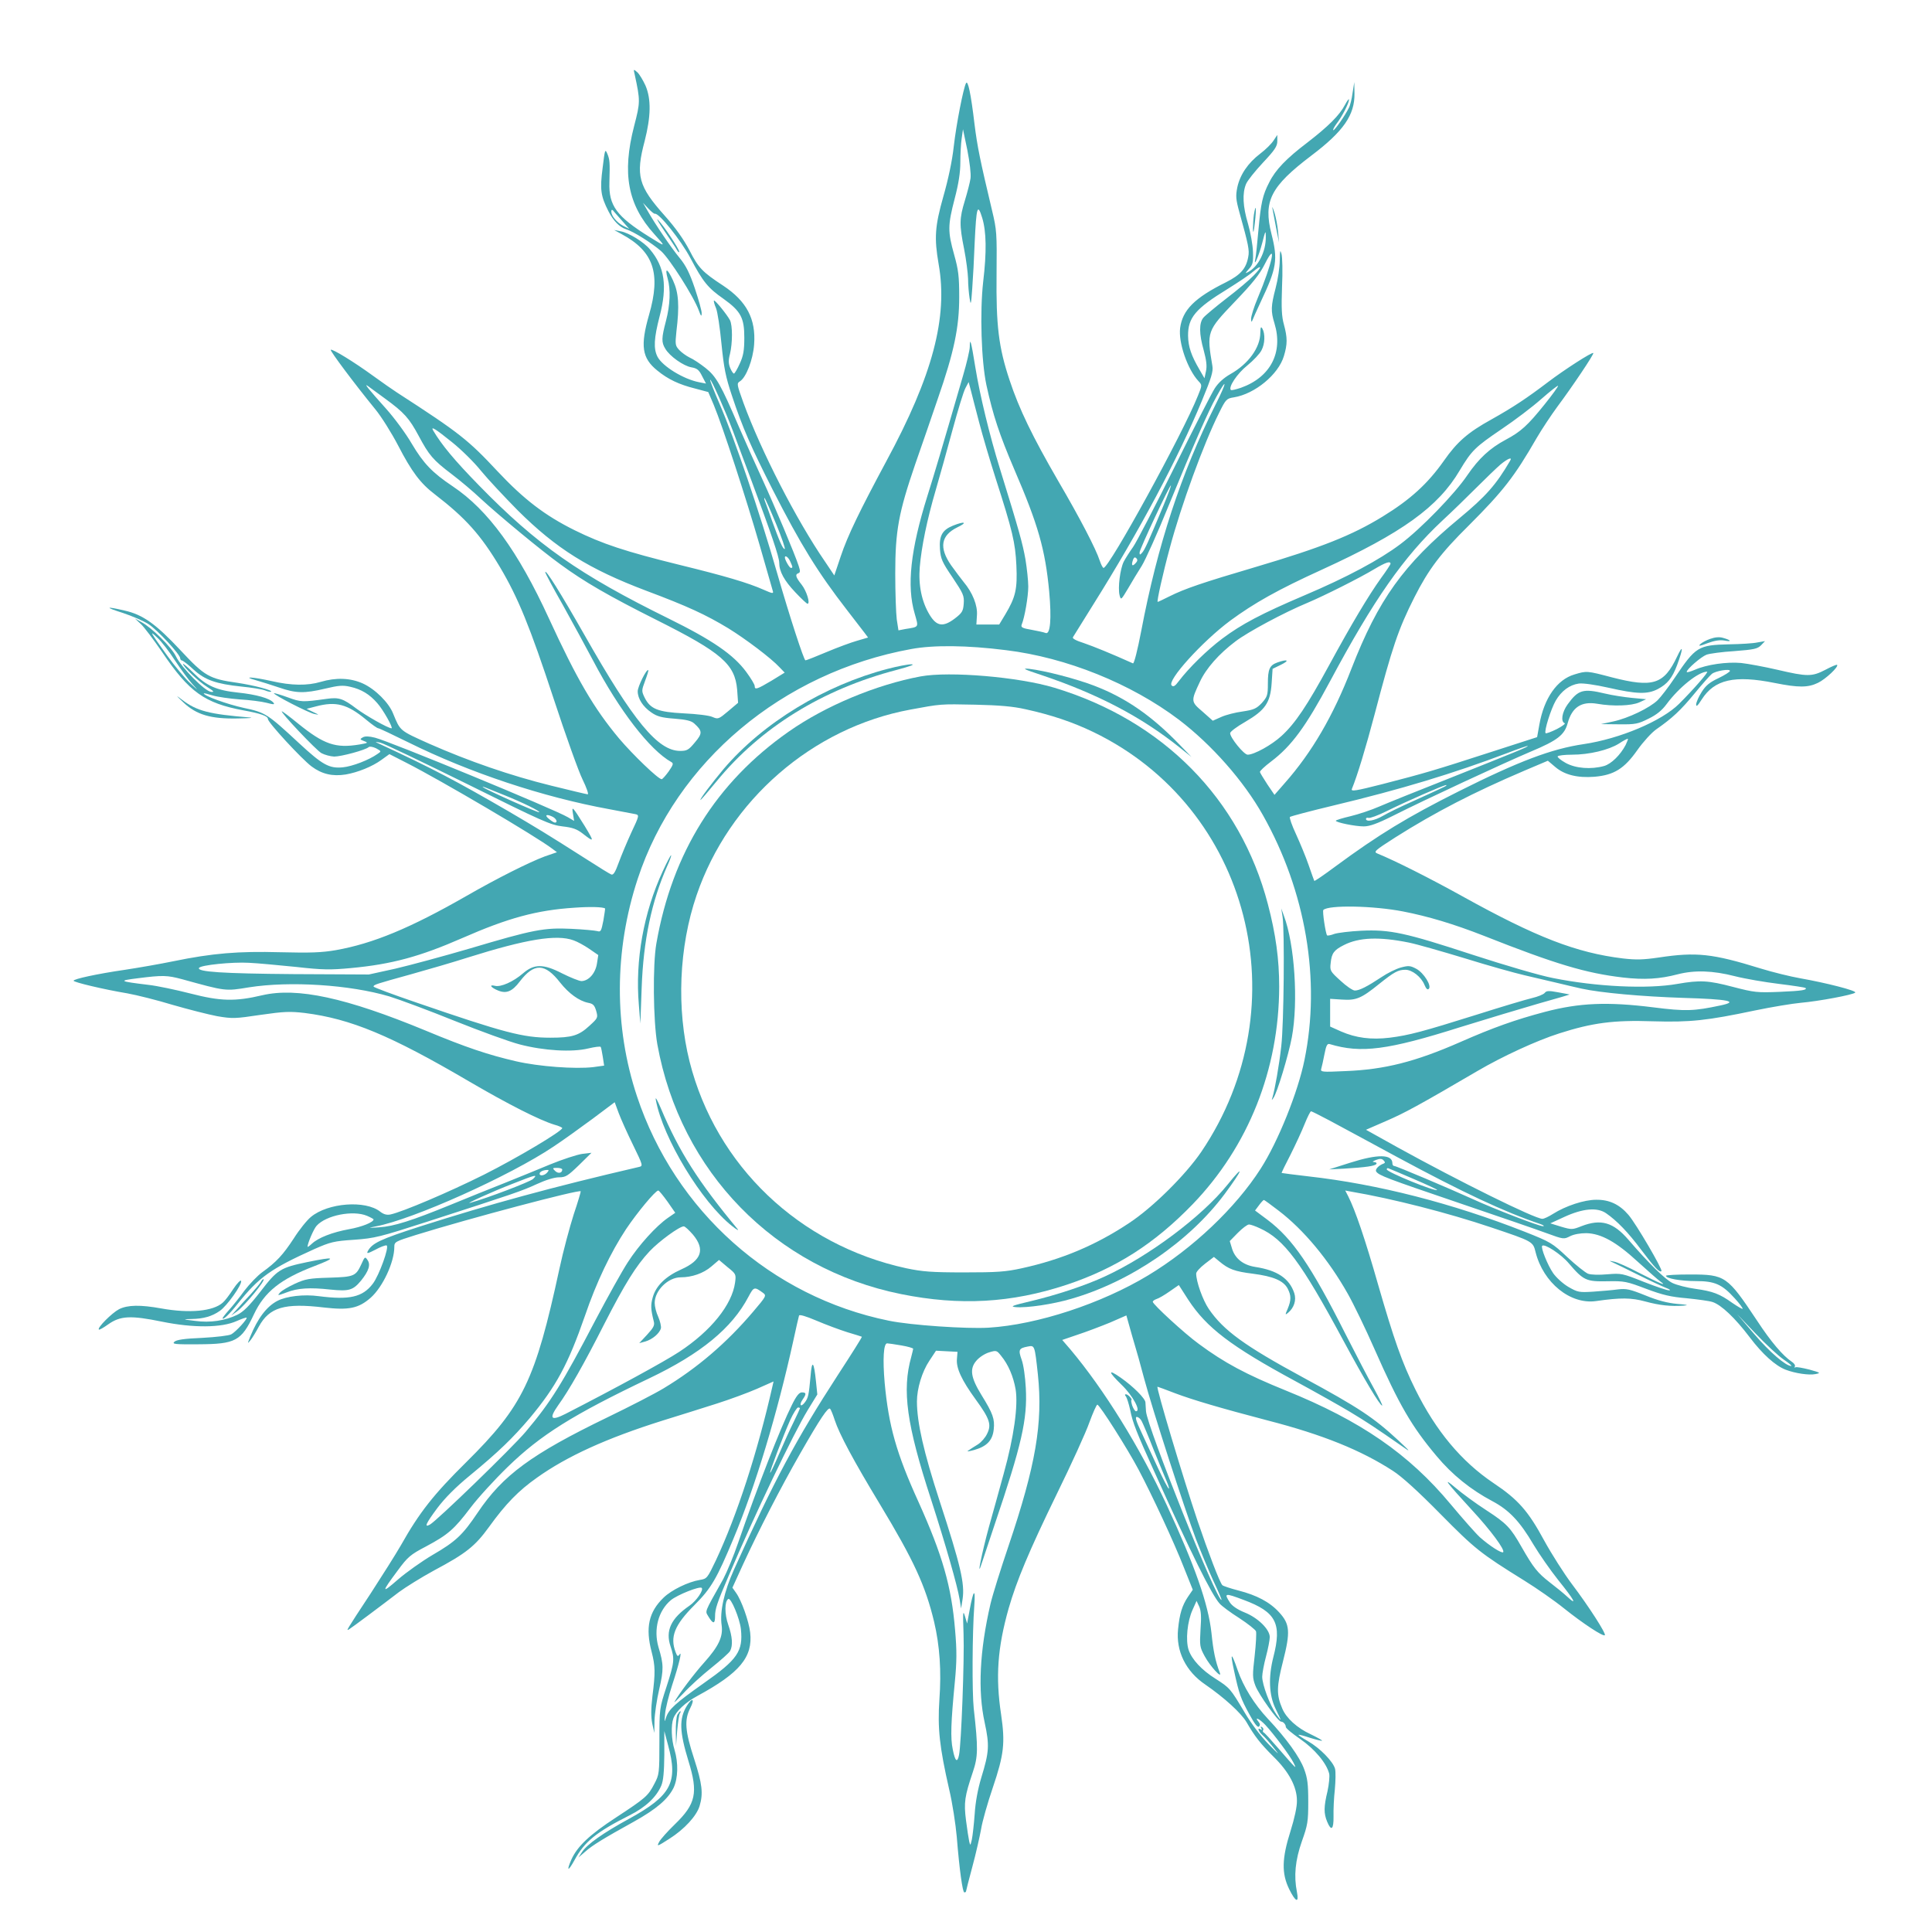 <?xml version="1.0" encoding="UTF-8"?> <svg xmlns="http://www.w3.org/2000/svg" width="329" height="329" viewBox="0 0 329 329" fill="none"><path d="M108.082 12.691C109.046 17.157 109.046 17.382 107.985 21.462C105.897 29.559 106.893 34.86 111.423 39.872C113.447 42.121 113.447 42.121 110.556 40.322C104.997 36.852 103.648 35.02 103.776 31.069C103.873 27.599 103.841 27.213 103.423 26.185C103.037 25.285 103.005 25.446 102.62 28.595C102.138 32.29 102.298 33.382 103.616 35.984C104.451 37.623 105.511 38.683 106.604 39.037C107.825 39.39 111.038 41.414 112.58 42.764C114.025 44.049 118.138 50.507 119.005 52.884C119.359 53.848 119.487 53.977 119.487 53.366C119.52 52.981 118.973 51.053 118.331 49.125C117.431 46.458 116.789 45.205 115.728 43.92C114.315 42.217 111.552 38.169 110.234 35.824L109.495 34.539L110.395 35.502C110.877 36.017 111.391 36.434 111.519 36.402C112.194 36.209 115.953 40.9 117.592 43.984C119.712 48.001 120.548 49.029 123.214 50.892C126.17 53.013 126.749 54.137 126.749 57.511C126.749 59.663 126.588 60.595 125.977 61.912C125.56 62.844 125.11 63.615 124.981 63.615C124.853 63.615 124.564 63.198 124.339 62.651C124.05 61.912 124.018 61.366 124.307 60.274C124.757 58.41 124.757 55.422 124.307 54.523C123.793 53.559 121.736 51.021 121.576 51.181C121.512 51.246 121.64 51.824 121.929 52.467C122.186 53.077 122.604 55.84 122.861 58.571C123.279 62.716 123.568 64.161 124.628 67.342C126.459 72.868 127.905 76.145 131.568 83.374C136.355 92.756 139.247 97.447 144.227 103.873C145.576 105.608 146.925 107.375 147.247 107.792L147.825 108.564L145.962 109.11C144.934 109.399 142.588 110.266 140.757 111.038C138.925 111.809 137.319 112.451 137.158 112.451C136.901 112.451 134.459 104.965 132.371 97.704C129.351 87.198 125.078 74.635 122.54 68.788C121.576 66.571 120.869 64.74 120.933 64.675C121.094 64.483 123.536 70.009 124.821 73.415C125.463 75.182 126.877 78.941 127.937 81.768C131.311 90.796 132.692 94.844 132.692 95.808C132.692 97.319 133.528 98.861 135.455 100.885C136.451 101.945 137.383 102.813 137.512 102.813C138.026 102.813 137.351 100.628 136.516 99.567C135.488 98.282 135.359 97.8 135.97 97.608C136.291 97.479 136.291 97.222 136.002 96.355C135.359 94.363 131.857 86.041 129.833 81.64C128.741 79.294 126.973 75.31 125.881 72.804C122.732 65.447 121.961 64.097 120.13 62.651C119.23 61.944 118.042 61.141 117.431 60.884C116.853 60.595 116.05 60.017 115.664 59.599C114.989 58.86 114.957 58.667 115.182 56.483C115.728 52.017 115.568 49.832 114.604 47.744C113.64 45.655 113.158 45.495 113.704 47.454C114.218 49.286 114.122 51.92 113.415 54.619C112.644 57.543 112.612 58.282 113.287 59.374C114.025 60.659 116.403 62.33 117.752 62.555C118.684 62.716 119.038 62.973 119.552 64.033L120.226 65.318L119.07 65.093C116.403 64.579 112.837 62.394 111.969 60.756C111.262 59.374 111.359 57.607 112.323 53.88C113.672 48.74 113.19 45.43 110.684 42.474C109.624 41.189 107.086 39.647 105.704 39.39L104.58 39.165L105.865 39.872C111.295 42.796 112.58 46.523 110.523 53.623C109.013 58.892 109.303 60.981 111.937 63.101C113.736 64.579 115.632 65.479 118.331 66.153L120.612 66.764L121.544 68.949C123.054 72.579 127.038 84.788 129.319 92.692C130.475 96.74 131.504 100.339 131.6 100.628C131.761 101.11 131.568 101.11 130.058 100.435C127.391 99.246 123.471 98.09 115.728 96.194C106.475 93.913 102.588 92.628 97.832 90.282C92.788 87.776 89.222 85.045 84.756 80.29C79.712 74.892 78.266 73.736 67.631 66.86C66.924 66.41 65.093 65.125 63.583 64.033C60.274 61.623 56.547 59.342 56.322 59.567C56.161 59.728 60.338 65.318 63.904 69.688C64.965 70.973 66.7 73.768 67.792 75.856C70.105 80.322 71.583 82.314 74.089 84.21C79.294 88.226 81.865 91.085 85.142 96.579C88.226 101.784 90.218 106.636 94.298 119.038C96.323 125.206 98.539 131.407 99.214 132.757C99.889 134.138 100.274 135.263 100.082 135.263C99.921 135.263 97.094 134.588 93.849 133.785C86.941 132.082 79.873 129.64 73.093 126.652C68.017 124.371 68.177 124.5 66.957 121.544C66.218 119.648 63.904 117.367 61.816 116.403C59.696 115.439 57.222 115.343 54.619 116.114C52.338 116.789 49.607 116.756 46.266 115.985C43.117 115.279 41.061 115.15 43.535 115.825C44.434 116.082 46.201 116.628 47.519 117.078C50.41 118.074 51.792 118.106 55.358 117.271C57.639 116.724 58.378 116.66 59.631 116.949C61.527 117.367 62.941 118.234 64.226 119.712C65.222 120.805 67.021 124.018 66.668 124.018C66.089 124.018 62.298 121.865 60.659 120.644C58.41 118.941 57.703 118.716 55.647 119.005C51.471 119.584 51.278 119.584 48.997 118.748C47.776 118.299 46.715 118.009 46.651 118.042C46.458 118.267 52.531 121.383 53.495 121.576C54.426 121.769 54.426 121.769 53.334 121.254L52.209 120.708L53.816 120.291C57.222 119.391 59.149 119.905 62.33 122.54C63.294 123.343 64.226 124.018 64.418 124.018C64.579 124.018 66.892 125.11 69.559 126.427C80.001 131.6 92.499 135.745 103.776 137.801C105.8 138.186 107.792 138.572 108.178 138.636C108.885 138.797 108.885 138.861 107.503 141.785C106.764 143.391 105.8 145.705 105.351 146.925C104.772 148.532 104.451 149.046 104.098 148.917C103.841 148.821 102.009 147.697 100.017 146.411C92.917 141.881 91.343 140.95 86.587 138.154C77.559 132.917 73.639 130.861 64.579 126.652C63.776 126.299 63.808 126.299 64.74 126.459C65.286 126.556 71.969 129.769 79.648 133.56C92.338 139.857 93.784 140.5 95.776 140.725C97.479 140.917 98.218 141.174 99.182 141.913C101.238 143.52 101.238 143.423 99.567 140.66C97.479 137.319 97.319 137.126 97.576 138.604L97.768 139.793L96.676 139.15C94.331 137.769 66.346 126.234 63.872 125.624C62.844 125.367 62.202 125.335 61.784 125.56C61.238 125.881 61.27 125.913 62.009 126.202C62.748 126.492 62.684 126.524 61.206 126.781C57.157 127.455 55.165 126.781 50.764 123.214C49.35 122.058 48.097 121.126 48.001 121.126C47.583 121.126 53.848 127.777 54.748 128.259C55.294 128.548 56.258 128.805 56.9 128.837C58.121 128.837 62.266 127.712 62.78 127.23C62.941 127.07 63.487 127.166 64.033 127.423C64.965 127.937 64.965 127.937 64.29 128.387C62.844 129.415 60.017 130.508 58.378 130.668C56.065 130.893 54.908 130.251 50.924 126.556C45.527 121.544 45.173 121.319 41.511 120.548C38.715 119.937 34.699 118.491 34.699 118.074C34.699 118.009 35.374 118.17 36.209 118.427C37.077 118.684 39.133 118.973 40.804 119.102C42.474 119.198 44.531 119.455 45.398 119.68C46.619 120.001 46.844 120.001 46.555 119.648C45.944 118.909 43.631 118.267 40.579 117.945C36.852 117.56 35.149 116.789 32.932 114.572C31.968 113.608 31.165 112.933 31.165 113.062C31.165 113.511 33.832 116.082 35.278 116.981C36.402 117.688 36.563 117.881 35.952 117.817C34.924 117.752 30.876 113.672 29.944 111.744C29.173 110.17 25.864 106.893 24.065 105.929L22.972 105.319L23.968 106.25C24.514 106.732 26.153 108.917 27.631 111.07C32.193 117.849 34.86 119.744 41.446 120.965C44.306 121.479 45.623 121.929 45.623 122.443C45.623 123.022 51.31 129.19 53.045 130.508C54.812 131.825 56.611 132.243 58.86 131.889C60.916 131.536 63.39 130.54 64.933 129.415L66.314 128.419L69.27 129.929C75.182 132.949 91.246 142.395 94.073 144.548L94.844 145.126L92.788 145.833C90.122 146.829 84.724 149.528 79.358 152.612C69.88 158.042 63.519 160.677 57.19 161.801C54.748 162.219 52.884 162.283 47.711 162.155C40.579 161.962 36.209 162.315 29.494 163.697C27.31 164.147 23.647 164.789 21.302 165.143C16.45 165.849 12.53 166.717 12.53 167.006C12.53 167.263 17.639 168.484 21.687 169.159C23.294 169.448 26.763 170.315 29.398 171.119C32.065 171.89 35.47 172.757 36.98 173.046C39.615 173.496 40.065 173.464 44.37 172.821C48.418 172.243 49.35 172.211 51.888 172.5C59.728 173.496 66.475 176.291 79.84 184.131C86.652 188.115 91.889 190.749 94.395 191.52C95.134 191.713 95.744 192.002 95.744 192.099C95.744 192.613 88.097 197.175 82.411 200.035C76.435 203.023 68.499 206.396 66.475 206.814C65.864 206.942 65.318 206.782 64.74 206.332C62.234 204.34 55.84 204.822 52.948 207.231C52.274 207.778 50.956 209.416 50.025 210.894C48.193 213.689 47.069 214.91 44.659 216.645C43.856 217.224 42.507 218.637 41.639 219.762C40.804 220.918 39.615 222.396 39.005 223.071C38.394 223.746 37.912 224.388 37.912 224.453C37.912 224.902 39.037 223.842 40.482 222.011C44.113 217.481 46.073 216.067 53.559 212.693C56.258 211.505 56.868 211.344 60.306 211.119C63.84 210.862 64.708 210.637 72.772 208.035C87.487 203.28 88.836 202.83 91.407 201.641C92.949 200.934 94.395 200.484 95.198 200.484C96.323 200.484 96.676 200.259 98.604 198.396L100.724 196.308L99.118 196.5C98.25 196.629 95.776 197.432 93.656 198.3C91.535 199.199 88.001 200.613 85.784 201.513C83.567 202.38 79.519 204.019 76.788 205.143C70.105 207.874 67.085 208.838 64.579 208.999C62.619 209.127 62.587 209.127 64.001 208.838C70.266 207.681 86.812 200.259 94.266 195.247C95.873 194.187 98.861 192.034 100.949 190.492L104.676 187.697L105.351 189.528C105.736 190.557 106.829 192.998 107.792 194.958C109.495 198.46 109.527 198.557 108.821 198.717C94.138 202.123 83.439 205.047 71.487 208.87C64.708 211.055 63.358 211.697 62.619 213.079C62.394 213.529 62.651 213.464 63.904 212.822C64.772 212.34 65.639 212.019 65.832 212.083C66.346 212.276 64.547 217.224 63.487 218.605C61.752 220.886 59.535 221.4 54.298 220.726C51.727 220.372 48.772 220.726 47.23 221.529C45.398 222.493 43.888 224.485 42.603 227.633C42.121 228.854 42.121 228.886 42.667 228.212C42.956 227.858 43.599 226.798 44.081 225.898C45.88 222.621 48.45 221.85 55.165 222.653C59.406 223.135 61.045 222.814 63.133 220.983C65.19 219.151 67.149 214.942 67.149 212.34C67.149 211.472 67.31 211.408 70.78 210.316C80.001 207.456 98.572 202.541 98.893 202.862C98.925 202.926 98.411 204.693 97.704 206.782C97.029 208.902 95.905 213.047 95.262 216.067C91.15 235.087 89.061 239.425 79.391 248.999C73.864 254.461 71.423 257.545 68.274 263.136C67.406 264.646 65.093 268.309 63.133 271.329C58.796 277.915 58.892 277.787 59.471 277.433C59.953 277.144 64.772 273.546 67.953 271.104C69.045 270.301 71.712 268.63 73.897 267.441C79.391 264.517 80.901 263.296 83.278 260.019C86.106 256.1 88.29 253.851 91.439 251.634C96.579 247.971 103.294 244.919 112.772 241.931C115.696 241.031 119.873 239.714 122.09 239.007C124.307 238.3 127.359 237.176 128.901 236.501L131.729 235.248L131.536 236.083C128.998 247.296 125.528 257.995 121.897 265.738C120.451 268.758 120.387 268.855 119.166 269.047C117.206 269.369 114.347 270.75 112.997 272.068C110.459 274.509 109.881 277.208 110.973 281.321C111.584 283.698 111.616 284.823 111.102 288.839C110.845 291.024 110.845 292.341 111.07 293.498L111.423 295.104L111.455 293.016C111.487 291.859 111.841 289.449 112.258 287.65C113.029 284.309 113.029 283.441 112.13 280.485C111.262 277.465 112.098 274.284 114.25 272.485C115.343 271.586 119.134 270.076 119.487 270.397C119.873 270.75 118.588 272.614 117.431 273.417C114.25 275.602 113.287 277.69 114.186 280.357C114.893 282.477 114.861 283.024 113.511 287.2C112.291 290.927 112.291 290.927 112.291 296.55C112.291 302.012 112.258 302.205 111.423 303.779C110.363 305.835 109.945 306.188 104.901 309.498C100.371 312.454 98.314 314.413 97.286 316.695C96.419 318.687 96.74 318.751 97.832 316.759C99.535 313.61 101.527 312.004 107.182 309.144C109.945 307.763 111.776 306.028 112.612 304.068C112.965 303.233 113.094 301.723 113.126 298.831V294.783L113.768 297.192C115.503 303.522 114.315 305.771 107.118 309.723C102.652 312.164 99.985 314.06 99.118 315.377L98.507 316.309L99.664 315.313C100.885 314.221 102.845 313.032 107.953 310.205C111.809 308.052 113.736 306.381 114.7 304.454C115.471 302.815 115.536 300.213 114.861 297.963C114.315 296.196 114.25 293.755 114.668 292.63C115.118 291.409 116.724 289.899 118.748 288.807C125.977 284.887 128.226 282.188 127.745 277.979C127.52 276.052 126.267 272.517 125.335 271.232L124.724 270.365L126.556 266.349C129.287 260.437 132.917 253.369 136.227 247.585C139.696 241.513 141.046 239.521 141.367 239.907C141.496 240.035 141.849 240.903 142.138 241.802C142.942 244.244 145.319 248.678 149.881 256.228C155.6 265.706 157.592 270.011 159.07 276.18C160.034 280.26 160.323 284.566 159.97 289.417C159.649 294.301 159.97 297.417 161.641 304.743C162.187 307.024 162.733 310.654 162.926 312.775C163.375 318.397 163.922 322.253 164.211 322.253C164.371 322.253 164.5 322.189 164.5 322.092C164.5 322.028 164.982 320.1 165.592 317.851C166.203 315.602 166.845 312.711 167.07 311.49C167.263 310.237 168.163 307.056 169.062 304.421C170.99 298.735 171.183 296.775 170.476 291.955C169.512 285.562 169.866 280.614 171.761 273.899C173.111 269.208 175.199 264.196 179.954 254.429C182.428 249.385 184.934 243.891 185.512 242.22C186.123 240.549 186.733 239.2 186.862 239.2C187.247 239.2 192.034 246.75 193.898 250.284C196.211 254.654 199.906 262.59 201.577 266.863L203.119 270.718L202.284 271.939C201.32 273.385 200.87 274.799 200.613 277.433C200.227 281.16 201.93 284.63 205.272 286.879C208.484 289.096 211.344 291.698 212.276 293.273C213.657 295.682 214.621 296.903 216.87 299.152C219.505 301.723 220.854 304.293 220.854 306.638C220.886 307.634 220.436 309.658 219.762 311.811C218.284 316.47 218.22 319.008 219.537 321.707C220.629 323.924 221.24 324.149 220.854 322.189C220.308 319.458 220.565 316.791 221.689 313.578C222.685 310.783 222.782 310.205 222.782 306.831C222.782 303.811 222.653 302.783 222.075 301.241C221.336 299.217 219.055 296.036 215.906 292.694C213.593 290.22 211.73 287.232 210.734 284.341C209.673 281.256 209.448 281.321 210.155 284.534C210.991 288.421 211.28 289.257 212.79 291.988C213.657 293.594 214.171 294.237 214.396 294.012C214.621 293.787 214.589 293.53 214.3 293.176C213.529 292.245 214.493 292.694 215.489 293.755C216.87 295.233 219.697 298.992 220.276 300.18C220.886 301.401 220.822 301.337 217.641 297.674C216.42 296.261 215.328 295.04 215.167 295.008C215.039 294.943 215.007 294.751 215.103 294.622C215.199 294.461 215.103 294.237 214.91 294.108C214.653 293.947 214.621 294.012 214.782 294.301C214.942 294.59 214.91 294.654 214.685 294.494C214.043 294.108 214.268 294.815 214.975 295.457C215.36 295.779 216.228 296.775 216.934 297.674C217.995 298.992 217.834 298.863 216.035 297.032C214.717 295.682 213.047 293.498 211.922 291.57C209.513 287.522 209.416 287.425 207.007 285.883C204.597 284.373 202.958 282.574 202.412 280.967C201.866 279.329 202.187 276.084 203.087 274.124L203.762 272.614L204.211 273.578C204.533 274.284 204.597 275.345 204.436 277.465C204.276 280.26 204.308 280.485 205.143 282.028C206.075 283.763 208.195 286.044 207.713 284.823C206.974 282.895 206.621 281.224 206.3 278.076C205.754 273.128 203.472 266.606 198.653 256.228C194.091 246.429 188.018 236.629 182.299 229.818L180.886 228.18L183.52 227.28C184.998 226.798 187.44 225.866 189.014 225.224L191.81 224.003L192.324 225.834C192.581 226.83 193.03 228.276 193.255 229.079C193.512 229.882 194.219 232.421 194.83 234.734C196.275 240.099 201.641 256.742 203.665 262.108C204.533 264.357 205.882 267.602 206.685 269.337C207.488 271.039 208.099 272.453 208.003 272.453C207.135 272.453 195.376 243.055 195.151 240.324C195.119 239.714 195.055 239.007 195.055 238.814C195.022 238.139 192.966 236.083 190.846 234.605C188.597 233.031 188.693 233.577 191.006 235.826C192.902 237.658 194.348 240.324 193.448 240.324C193.288 240.324 192.998 239.874 192.806 239.36C192.645 238.814 192.581 238.396 192.677 238.396C192.773 238.396 192.677 238.172 192.452 237.915C192.227 237.658 191.906 237.433 191.745 237.433C191.52 237.433 191.52 237.561 191.745 237.818C191.906 238.043 192.227 239.071 192.452 240.067C192.87 242.252 193.545 243.923 196.565 250.605C202.894 264.646 206.332 271.554 207.681 273.064C208.035 273.481 209.545 274.606 211.023 275.538C212.501 276.501 213.786 277.53 213.882 277.787C213.979 278.076 213.882 279.939 213.657 281.963C213.272 285.273 213.272 285.722 213.786 287.072C214.364 288.582 217.641 293.176 218.155 293.176C218.541 293.176 218.959 293.658 218.959 294.076C218.959 294.301 220.051 295.2 221.4 296.132C223.874 297.835 225.898 300.245 226.348 302.044C226.445 302.494 226.316 303.843 226.059 305.032C225.416 307.699 225.416 308.791 225.995 310.205C226.702 311.907 227.119 311.554 227.087 309.305C227.055 308.213 227.151 306.124 227.312 304.711C227.441 303.265 227.473 301.69 227.344 301.209C227.023 299.988 224.774 297.674 222.75 296.518C221.786 295.972 221.047 295.457 221.111 295.425C221.175 295.361 222.075 295.586 223.103 295.939C224.163 296.261 225.063 296.486 225.127 296.421C225.192 296.357 224.324 295.875 223.2 295.329C220.886 294.269 219.023 292.566 218.348 290.927C217.352 288.614 217.384 287.2 218.477 282.927C219.762 277.883 219.665 276.566 217.834 274.574C216.228 272.807 214.011 271.65 210.894 270.847C209.513 270.493 208.292 270.076 208.163 269.947C207.713 269.529 205.721 264.26 203.922 258.959C201.448 251.601 196.822 236.147 197.111 236.147C197.175 236.147 198.492 236.629 200.067 237.24C203.119 238.396 207.938 239.81 215.906 241.899C225.256 244.308 231.81 246.975 237.208 250.477C238.718 251.441 241.545 254.011 245.304 257.834C251.216 263.81 252.051 264.485 259.602 269.176C261.626 270.429 264.678 272.55 266.349 273.899C269.562 276.469 273.031 278.75 273.288 278.461C273.546 278.204 270.525 273.513 267.73 269.819C266.349 267.987 264.228 264.646 262.975 262.365C260.244 257.32 258.541 255.361 254.3 252.533C248.871 248.871 244.533 243.698 241.031 236.629C238.75 232.035 237.368 228.083 234.67 218.734C232.485 211.055 230.782 206.075 229.593 203.729L229.079 202.733L230.107 202.926C237.111 204.115 246.654 206.557 253.979 209.031C261.047 211.408 261.047 211.408 261.497 213.24C262.814 218.444 267.409 222.171 271.778 221.561C276.019 220.951 277.787 220.983 280.164 221.625C282.638 222.3 284.501 222.493 286.751 222.332C287.65 222.268 287.329 222.171 285.626 222.043C283.923 221.882 282.317 221.465 280.196 220.597C277.562 219.537 276.951 219.408 275.538 219.569C274.638 219.697 272.742 219.858 271.329 219.955C268.887 220.115 268.662 220.051 267.088 219.151C266.156 218.605 264.999 217.545 264.485 216.806C263.553 215.456 262.333 212.436 262.622 212.147C263.007 211.73 265.867 213.593 267.152 215.135C269.658 218.059 270.108 218.252 273.706 218.187C276.63 218.123 277.015 218.22 280.325 219.473C283.152 220.533 284.534 220.854 287.232 221.079C289.096 221.272 291.056 221.529 291.634 221.722C293.112 222.204 295.457 224.42 297.963 227.73C300.148 230.621 302.333 232.581 304.1 233.256C305.707 233.866 308.052 234.22 309.144 233.995C310.108 233.802 310.044 233.77 308.116 233.224C306.96 232.935 305.899 232.742 305.739 232.838C305.578 232.967 305.546 232.87 305.642 232.71C305.771 232.517 305.514 232.131 305.096 231.874C303.618 230.878 301.594 228.533 299.217 224.902C294.14 217.288 293.819 217.031 287.811 217.031C285.53 217.031 283.698 217.127 283.698 217.256C283.698 217.705 286.172 218.155 288.775 218.155C292.02 218.155 293.241 218.701 295.393 221.079C296.229 221.979 296.839 222.814 296.743 222.878C296.678 222.942 295.907 222.493 295.008 221.882C292.855 220.34 291.698 219.89 288.678 219.473C287.265 219.28 285.53 218.83 284.791 218.477C283.505 217.834 280.742 215.103 277.305 211.119C274.734 208.131 272.614 207.521 269.305 208.806C267.762 209.416 267.634 209.416 265.867 208.902L264.003 208.324L266.381 207.231C269.529 205.786 271.971 205.561 273.481 206.589C275.345 207.874 277.272 209.866 279.521 212.886C281.803 215.906 282.638 216.774 282.927 216.452C283.184 216.228 278.59 208.356 277.305 206.878C275.795 205.111 274.06 204.276 271.811 204.308C269.786 204.308 266.638 205.336 264.453 206.717C263.746 207.167 262.943 207.553 262.654 207.553C261.369 207.553 248.453 201.159 237.979 195.376L232.613 192.388L236.083 190.878C239.2 189.528 241.577 188.243 251.569 182.396C255.842 179.89 261.69 177.191 265.545 175.97C271.168 174.171 274.799 173.689 281.417 173.914C287.875 174.107 290.702 173.785 298.799 172.082C301.723 171.472 305.257 170.894 306.67 170.765C309.626 170.508 315.538 169.416 315.924 169.03C316.245 168.709 310.911 167.359 306.542 166.588C304.903 166.299 301.883 165.56 299.795 164.918C291.602 162.38 288.871 162.09 282.477 163.054C279.843 163.44 278.622 163.472 276.373 163.215C268.437 162.251 261.626 159.616 248.999 152.612C243.376 149.496 237.561 146.572 234.573 145.351C233.866 145.062 234.059 144.869 237.625 142.588C244.437 138.283 250.991 134.909 259.569 131.247L263.586 129.544L264.839 130.604C266.413 131.953 268.63 132.5 271.521 132.275C274.863 131.986 276.598 130.893 278.815 127.745C279.811 126.331 281.256 124.757 282.028 124.21C284.759 122.315 286.204 120.965 288.582 118.074C289.899 116.467 291.216 114.989 291.506 114.764C292.116 114.25 294.622 113.833 294.59 114.25C294.59 114.411 293.722 114.957 292.662 115.471C291.152 116.178 290.477 116.724 289.771 117.849C289.257 118.652 288.839 119.616 288.839 119.969C288.839 120.419 289.096 120.194 289.771 119.134C291.955 115.696 295.361 114.925 302.237 116.307C306.253 117.11 307.891 117.11 309.594 116.275C310.879 115.664 313.16 113.511 312.839 113.222C312.775 113.126 311.875 113.511 310.847 114.058C308.566 115.246 307.763 115.246 302.686 114.058C300.47 113.544 297.674 113.029 296.518 112.901C294.076 112.676 290.638 113.158 288.614 114.058C287.843 114.379 287.232 114.572 287.232 114.411C287.232 113.961 289.674 111.841 290.606 111.487C291.12 111.295 293.273 111.005 295.361 110.877C298.702 110.62 299.281 110.491 299.891 109.881L300.566 109.174L299.281 109.399C298.574 109.56 296.421 109.688 294.461 109.72C289.16 109.849 288.775 110.106 285.176 115.439C284.148 116.981 282.831 118.684 282.285 119.23C280.935 120.548 277.272 122.315 274.702 122.861L272.614 123.311L275.698 123.343C278.526 123.375 278.943 123.279 280.742 122.379C282.124 121.704 283.024 120.965 283.827 119.873C285.915 117.046 289.257 114.379 290.702 114.379C291.024 114.379 288.421 117.367 285.947 119.841C282.991 122.797 275.795 125.817 269.69 126.716C264.228 127.52 258.67 129.608 248.356 134.781C239.714 139.118 234.83 142.074 227.376 147.568C225.481 148.982 223.874 150.074 223.81 150.01C223.778 149.946 223.328 148.725 222.846 147.311C222.364 145.897 221.368 143.52 220.693 142.042C219.987 140.532 219.537 139.215 219.665 139.118C219.826 138.99 223.103 138.122 226.991 137.19C238.557 134.427 247.457 131.729 256.71 128.226C258.541 127.52 260.116 126.973 260.148 127.038C260.276 127.166 258.124 128.034 246.75 132.564C241.545 134.62 236.18 136.773 234.862 137.351C233.545 137.929 231.328 138.668 229.979 138.99C228.597 139.311 227.473 139.664 227.473 139.761C227.473 140.05 230.75 140.725 232.228 140.725C233.224 140.725 234.509 140.275 237.208 138.925C242.67 136.162 256.035 129.961 260.726 127.969C265.256 126.074 266.413 125.142 266.959 123.15C267.698 120.451 269.272 119.391 271.971 119.841C274.702 120.323 277.819 120.194 279.136 119.616L280.325 119.07L277.915 118.845C276.598 118.716 274.509 118.395 273.321 118.106C269.562 117.206 268.758 117.463 266.959 119.937C265.995 121.254 265.738 122.893 266.445 123.15C266.638 123.214 266.059 123.664 265.128 124.146C264.164 124.628 263.296 124.949 263.2 124.853C262.911 124.532 264.1 120.74 264.935 119.295C265.899 117.656 267.28 116.628 268.855 116.403C269.562 116.307 271.618 116.596 273.899 117.11C278.718 118.202 280.55 118.267 282.317 117.335C283.955 116.467 284.759 115.471 285.594 113.254C286.654 110.395 286.654 109.56 285.594 111.809C283.345 116.564 281.481 117.142 274.477 115.343C270.204 114.218 270.204 114.218 268.084 114.861C265.16 115.728 262.943 118.877 262.14 123.375L261.754 125.528L253.69 128.13C244.276 131.182 242.638 131.664 235.409 133.528C230.878 134.684 230.043 134.813 230.204 134.363C231.135 132.114 232.581 127.327 234.091 121.608C237.079 110.234 238.107 107.15 240.87 101.688C243.248 96.997 245.304 94.234 250.124 89.479C255.971 83.632 257.899 81.158 261.69 74.571C262.557 73.093 264.132 70.716 265.192 69.27C267.762 65.832 271.489 60.274 271.329 60.113C271.104 59.92 266.413 62.941 263.618 65.061C260.019 67.792 257.706 69.334 253.979 71.423C249.963 73.639 248.132 75.246 245.883 78.459C243.119 82.379 240.164 85.077 235.441 87.969C230.204 91.182 224.999 93.238 213.946 96.515C204.693 99.246 201.77 100.242 199.135 101.559C198.107 102.074 197.239 102.491 197.143 102.491C196.95 102.491 198.043 97.576 199.199 93.335C201.127 86.073 204.982 75.535 207.585 70.33C208.742 67.985 208.87 67.856 210.123 67.663C213.689 67.085 217.705 63.776 218.637 60.627C219.248 58.603 219.248 57.511 218.637 55.262C218.252 53.88 218.187 52.467 218.316 48.836C218.444 46.266 218.38 43.76 218.22 43.213C217.995 42.442 217.963 42.635 217.93 44.338C217.93 45.495 217.609 47.615 217.224 49.061C216.42 52.145 216.388 52.981 217.031 55.069C218.541 60.017 216.356 64.226 211.344 66.025C210.476 66.314 209.705 66.507 209.609 66.41C209.127 65.961 210.669 63.615 212.404 62.234C213.432 61.398 214.525 60.242 214.814 59.663C215.424 58.539 215.456 56.836 214.975 55.969C214.717 55.551 214.653 55.679 214.621 56.643C214.621 59.181 212.597 61.977 209.513 63.712C208.388 64.354 207.456 65.19 206.846 66.153C206.332 66.957 203.215 73.061 199.938 79.68C196.661 86.298 193.512 92.371 192.934 93.174C192.356 93.977 191.649 95.102 191.36 95.648C190.749 96.869 190.332 100.114 190.653 101.367C190.878 102.234 190.91 102.202 192.099 100.21C192.741 99.086 193.802 97.351 194.412 96.387C195.022 95.423 197.111 90.796 199.006 86.106C203.312 75.599 205.689 70.169 207.135 67.567C209.063 64.065 208.966 64.997 206.942 69.013C201.127 80.611 197.111 92.853 194.348 107.407C193.705 110.748 193.127 113.029 192.934 112.965C189.143 111.262 186.283 110.106 184.613 109.527C183.199 109.078 182.556 108.724 182.717 108.499C182.846 108.274 184.388 105.8 186.155 102.973C194.059 90.379 200.709 77.848 204.661 68.274C206.268 64.386 206.621 63.262 206.46 62.33C205.464 56.483 205.529 56.354 210.252 51.406C213.304 48.225 214.493 46.748 215.392 44.948C217.545 40.675 216.645 44.916 214.171 50.764C213.529 52.274 213.047 53.848 213.047 54.298C213.047 54.78 213.143 54.908 213.24 54.619C213.336 54.362 213.979 52.916 214.685 51.406C217.416 45.655 217.641 44.242 216.517 39.84C215.103 34.249 216.356 31.776 223.296 26.506C228.79 22.362 230.718 19.567 230.653 15.904L230.621 13.976L230.332 15.807C230.204 16.835 229.914 17.992 229.69 18.378C229.047 19.695 227.312 22.169 227.055 22.169C226.926 22.169 227.151 21.687 227.569 21.109C228.533 19.888 229.722 17.542 229.722 16.964C229.722 16.739 229.433 17.125 229.047 17.831C228.115 19.631 226.188 21.526 222.653 24.257C219.055 26.988 217.191 28.916 216.131 31.069C215.007 33.221 214.717 34.571 214.3 39.165C214.107 41.35 213.882 43.535 213.786 43.984C213.4 45.784 214.332 43.695 214.942 41.382C215.489 39.229 215.553 39.133 215.553 40.354C215.585 42.828 214.268 45.43 212.533 46.33C211.987 46.619 212.019 46.555 212.661 45.816C213.336 45.077 213.432 44.723 213.368 42.892C213.336 41.736 212.95 39.583 212.533 38.137C211.633 35.149 211.537 32.932 212.179 31.358C212.404 30.779 213.721 29.141 215.071 27.695C217.095 25.543 217.513 24.9 217.513 24.032V22.972L216.87 23.936C216.549 24.45 215.521 25.478 214.621 26.153C212.501 27.759 211.151 29.784 210.701 31.904C210.412 33.35 210.444 33.928 211.055 36.145C212.597 41.671 212.79 42.635 212.565 43.727C212.211 45.752 211.248 46.812 208.774 48.065C203.408 50.731 201.384 52.788 200.966 55.84C200.645 58.346 202.219 62.876 204.083 64.9C204.725 65.575 204.725 65.607 203.986 67.406C201.448 73.8 188.886 96.708 187.922 96.708C187.793 96.708 187.504 96.162 187.279 95.487C186.637 93.495 183.938 88.29 180.179 81.865C175.809 74.314 173.56 69.688 171.922 64.74C170.058 59.149 169.609 55.455 169.705 46.651C169.769 39.711 169.737 39.165 168.934 35.824C166.91 27.31 166.428 24.996 165.946 21.109C165.335 15.936 164.821 13.558 164.5 14.169C164.05 15.036 162.861 21.044 162.412 24.964C162.155 27.374 161.448 30.651 160.645 33.446C159.199 38.555 159.07 40.515 159.841 44.98C161.448 54.041 158.813 63.969 150.942 78.523C146.379 87.037 144.355 91.182 143.166 94.748L142.074 97.993L140.5 95.648C135.616 88.547 129.608 76.82 126.588 68.563C125.463 65.415 125.431 65.286 126.01 64.933C127.07 64.258 128.226 61.27 128.419 58.667C128.741 54.33 127.166 51.31 123.15 48.643C119.616 46.33 118.941 45.623 117.431 42.667C116.435 40.772 115.054 38.812 113.19 36.723C108.692 31.679 108.21 29.912 109.784 24C110.845 19.823 110.909 16.868 109.913 14.554C109.495 13.655 108.885 12.627 108.531 12.305C107.857 11.727 107.857 11.727 108.082 12.691ZM165.271 30.362C165.175 31.069 164.725 32.772 164.307 34.153C163.375 37.205 163.343 38.233 164.179 42.41C164.532 44.209 164.821 46.49 164.853 47.486C164.853 48.483 164.982 49.961 165.11 50.764C165.303 52.081 165.367 51.92 165.56 49.157C165.689 47.486 165.882 43.92 165.978 41.286C166.267 35.213 166.46 34.506 167.263 37.109C167.97 39.454 168.034 42.86 167.424 48.001C166.845 53.141 167.102 61.431 167.97 65.543C169.094 70.716 170.187 73.993 172.725 79.937C176.773 89.318 177.994 93.559 178.669 100.756C179.087 105.383 178.862 108.114 178.058 107.792C177.769 107.664 176.677 107.439 175.649 107.246C174.107 106.989 173.817 106.829 173.978 106.379C174.492 105.158 175.103 101.559 175.103 99.889C175.103 98.893 174.878 96.804 174.621 95.23C174.139 92.563 173.592 90.507 170.283 79.84C168.516 74.121 166.878 67.406 166.074 62.459C165.4 58.218 165.143 57.286 165.143 59.053C165.143 59.599 164.629 61.816 163.986 64.001C160.195 77.077 159.231 80.29 157.914 84.499C155.054 93.624 154.379 99.792 155.761 104.483C156.436 106.893 156.564 106.732 154.154 107.118L152.998 107.343L152.709 105.479C152.58 104.451 152.452 100.949 152.452 97.672C152.452 90.379 153.03 87.294 155.857 79.037C156.95 75.953 158.653 70.941 159.681 67.953C162.476 59.92 163.343 55.744 163.343 50.603C163.343 47.037 163.215 45.977 162.476 43.342C161.384 39.422 161.384 38.394 162.572 33.832C163.247 31.261 163.536 29.366 163.536 27.631C163.536 26.281 163.633 24.45 163.761 23.583L163.986 22.008L164.725 25.543C165.143 27.695 165.367 29.591 165.271 30.362ZM105.897 37.559L107.15 38.972L106.122 38.458C105.029 37.88 104.098 36.755 104.098 36.017C104.098 35.727 104.194 35.663 104.387 35.824C104.515 36.017 105.222 36.788 105.897 37.559ZM213.464 46.94C212.79 47.647 210.701 49.414 208.838 50.828C206.974 52.274 205.207 53.752 204.918 54.105C204.179 55.005 204.179 56.836 204.982 59.663C205.432 61.334 205.561 62.33 205.368 63.198L205.111 64.418L204.276 62.973C202.862 60.563 202.348 59.053 202.316 57.19C202.284 54.105 203.569 52.563 209.031 49.221C210.766 48.129 212.725 46.844 213.336 46.298C214.91 44.98 215.007 45.366 213.464 46.94ZM166.749 71.969C167.327 74.186 168.58 78.427 169.544 81.447C172.436 90.443 172.886 92.371 173.078 96.258C173.271 100.306 172.95 101.688 171.183 104.644L170.155 106.347H168.195H166.267L166.363 104.772C166.492 103.102 165.625 100.917 164.082 99.086C163.665 98.572 162.701 97.286 161.962 96.258C159.873 93.238 160.227 91.182 163.022 89.8C164.853 88.933 164.275 88.708 162.283 89.511C160.452 90.25 159.906 91.246 160.066 93.527C160.195 95.166 160.42 95.712 162.219 98.347C164.018 101.045 164.211 101.431 164.114 102.78C164.018 104.066 163.857 104.355 162.604 105.319C160.612 106.829 159.52 106.668 158.331 104.74C156.95 102.491 156.371 99.632 156.628 96.547C156.918 93.142 157.849 88.547 159.359 83.407C160.034 81.093 161.319 76.499 162.219 73.157C163.118 69.848 164.082 66.668 164.404 66.089L164.95 65.061L165.335 66.507C165.528 67.31 166.171 69.752 166.749 71.969ZM65.543 67.856C68.852 70.266 69.688 71.23 71.294 74.218C73.061 77.527 73.736 78.33 76.917 80.74C78.362 81.832 80.611 83.728 81.929 84.981C84.852 87.68 92.081 93.688 95.423 96.098C99.503 99.086 103.616 101.463 111.809 105.576C122.893 111.134 125.142 113.094 125.528 117.431L125.688 119.68L124.018 121.094C122.379 122.475 122.283 122.508 121.319 122.09C120.773 121.833 118.588 121.576 116.467 121.479C112.034 121.254 110.748 120.74 109.784 118.813C109.238 117.688 109.238 117.592 109.849 115.953C110.202 115.021 110.459 114.186 110.395 114.122C110.106 113.865 108.596 116.917 108.596 117.72C108.596 118.973 109.495 120.355 110.909 121.319C111.873 121.993 112.644 122.218 114.829 122.379C116.853 122.54 117.72 122.732 118.234 123.214C119.616 124.467 119.648 124.885 118.331 126.427C117.271 127.712 116.981 127.873 115.825 127.873C112.034 127.873 107.889 122.861 99.503 108.082C95.487 101.013 92.853 96.804 92.853 97.447C92.853 97.608 94.202 100.146 95.873 103.07C97.511 106.025 99.825 110.266 101.013 112.515C105.447 120.965 110.652 127.712 114.315 129.769C114.732 129.994 114.636 130.251 113.865 131.375C113.351 132.082 112.805 132.692 112.676 132.692C112.098 132.692 107.792 128.548 105.447 125.785C101.142 120.644 98.25 115.696 93.463 105.286C88.226 93.881 83.118 86.844 77.109 82.828C73.607 80.483 72.129 78.941 70.105 75.535C69.141 73.864 67.149 71.165 65.736 69.591C62.716 66.218 61.88 65.19 62.651 65.736C62.908 65.928 64.226 66.892 65.543 67.856ZM263.039 68.852C260.148 72.451 258.991 73.511 256.389 74.892C253.69 76.338 251.826 78.073 249.867 80.933C247.778 84.049 241.931 90.09 238.429 92.692C234.927 95.326 229.368 98.314 222.171 101.367C214.782 104.515 211.44 106.282 208.131 108.756C205.529 110.716 202.476 113.704 200.741 115.985C200.099 116.853 199.81 117.013 199.521 116.724C198.685 115.921 204.693 109.27 209.48 105.704C213.593 102.684 217.577 100.435 225.127 96.997C238.75 90.764 244.919 86.33 248.581 80.097C250.605 76.724 251.184 76.145 255.682 73.093C257.931 71.583 260.983 69.27 262.461 67.953C263.971 66.635 265.256 65.607 265.321 65.704C265.385 65.768 264.389 67.181 263.039 68.852ZM76.949 75.278C78.523 76.531 80.772 78.748 81.897 80.162C83.053 81.575 85.881 84.595 88.162 86.909C94.716 93.431 100.274 96.901 110.042 100.596C117.078 103.23 120.194 104.676 124.018 106.989C126.941 108.788 131.343 112.098 132.757 113.64L133.624 114.54L131.375 115.921C128.933 117.367 128.516 117.528 128.516 116.821C128.516 116.564 127.873 115.503 127.07 114.411C124.885 111.455 121.319 109.013 113.897 105.351C98.7 97.865 91.471 92.82 81.575 82.668C77.366 78.362 75.214 75.76 73.768 73.318C73.286 72.483 74.153 73.029 76.949 75.278ZM257.16 78.459C254.782 82.539 253.015 84.531 248.517 88.258C238.975 96.162 234.734 102.074 230.139 113.865C227.023 121.929 223.392 128.13 218.798 133.335L217.031 135.359L215.81 133.56C215.167 132.564 214.589 131.632 214.557 131.471C214.493 131.311 215.36 130.508 216.42 129.704C219.955 127.038 222.364 123.728 226.509 115.985C233.931 102.106 239.039 94.812 245.593 88.676C247.2 87.198 249.802 84.66 251.409 83.053C252.983 81.479 254.846 79.68 255.521 79.101C256.774 78.073 257.577 77.752 257.16 78.459ZM198.107 86.138C195.537 92.306 194.926 93.656 194.476 94.138C194.123 94.523 194.059 94.523 194.059 94.073C194.059 93.527 199.231 82.507 199.392 82.668C199.456 82.732 198.878 84.274 198.107 86.138ZM132.178 89.254C133.142 91.6 133.785 93.495 133.624 93.495C133.303 93.495 132.757 92.242 131.407 88.515C130.925 87.102 130.379 85.656 130.251 85.302C130.122 84.949 130.122 84.724 130.218 84.82C130.315 84.917 131.214 86.909 132.178 89.254ZM134.556 95.584C135.006 96.579 135.038 96.708 134.684 96.708C134.427 96.708 133.656 95.326 133.656 94.941C133.656 94.459 134.267 94.909 134.556 95.584ZM193.32 95.969C192.773 96.547 192.613 96.226 192.966 95.262C193.127 94.877 193.288 94.844 193.512 95.069C193.769 95.326 193.705 95.584 193.32 95.969ZM236.79 96.001C236.79 96.13 236.051 97.254 235.151 98.475C232.999 101.495 230.139 106.282 226.348 113.254C222.589 120.162 220.565 123.182 218.252 125.303C216.549 126.877 213.561 128.516 212.468 128.516C211.826 128.516 209.48 125.624 209.48 124.853C209.48 124.596 210.637 123.728 212.051 122.925C215.456 120.933 216.324 119.68 216.549 116.339L216.709 113.897L218.155 113.19C219.665 112.451 219.28 112.194 217.545 112.805C216.195 113.287 215.906 113.929 215.906 116.435C215.906 118.395 215.81 118.652 214.878 119.712C213.946 120.676 213.529 120.869 211.601 121.158C210.38 121.319 208.742 121.736 207.97 122.09L206.525 122.732L204.79 121.19C202.798 119.487 202.766 119.423 204.308 116.146C205.368 113.833 207.585 111.327 210.412 109.206C212.468 107.632 218.701 104.29 222.653 102.652C225.481 101.463 231.682 98.347 234.059 96.901C235.955 95.776 236.79 95.487 236.79 96.001ZM29.784 112.451C30.779 113.961 32.097 115.76 32.739 116.467C33.864 117.688 33.832 117.688 32.354 116.307C31.486 115.503 29.751 113.415 28.498 111.68C25.543 107.568 25.35 107.214 26.796 108.596C27.47 109.206 28.82 110.941 29.784 112.451ZM171.311 110.716C181.593 111.969 192.613 116.403 200.774 122.572C206.332 126.813 211.794 132.982 215.071 138.829C222.364 151.777 224.934 166.878 222.139 180.5C221.047 185.93 217.641 194.412 214.685 199.006C210.412 205.689 203.119 212.597 195.504 217.191C187.569 221.979 176.677 225.577 168.355 226.091C164.596 226.316 155.086 225.673 151.359 224.902C131.343 220.822 114.957 206.235 108.467 186.669C104.547 174.878 104.58 161.865 108.596 149.656C115.15 129.704 133.239 114.507 155.183 110.523C159.006 109.817 164.693 109.881 171.311 110.716ZM276.823 126.877C275.923 128.58 274.381 130.09 273.16 130.443C270.943 131.054 268.341 130.861 266.638 129.929C265.77 129.447 265.16 128.933 265.256 128.805C265.353 128.644 266.445 128.516 267.666 128.516C270.654 128.516 273.963 127.712 275.698 126.62C276.469 126.106 277.144 125.753 277.208 125.817C277.272 125.849 277.08 126.331 276.823 126.877ZM245.625 134.138C245.111 134.395 242.927 135.391 240.806 136.355C238.686 137.287 236.308 138.443 235.505 138.925C234.059 139.761 232.613 140.018 232.613 139.439C232.613 139.279 232.806 139.215 233.031 139.279C233.256 139.375 234.67 138.861 236.147 138.122C239.585 136.419 245.85 133.688 246.268 133.688C246.461 133.688 246.172 133.913 245.625 134.138ZM85.848 135.391C89.126 136.709 92.017 138.154 91.824 138.315C91.696 138.476 82.539 134.395 82.25 134.042C82.057 133.849 82.218 133.913 85.848 135.391ZM94.17 139.118C94.78 139.472 95.005 140.082 94.491 140.082C94.331 140.082 93.881 139.793 93.463 139.439C92.628 138.765 93.11 138.572 94.17 139.118ZM103.037 154.701C103.07 154.701 102.941 155.632 102.748 156.757C102.395 158.556 102.298 158.749 101.72 158.556C101.335 158.46 99.375 158.267 97.319 158.171C92.66 157.946 90.828 158.299 80.033 161.512C75.535 162.829 69.816 164.371 67.342 164.95L62.812 165.946L49.961 165.882C37.88 165.785 33.478 165.496 33.896 164.821C34.185 164.339 39.551 163.793 42.378 163.954C43.888 164.018 47.519 164.371 50.442 164.661C55.005 165.175 56.29 165.175 59.76 164.853C66.7 164.211 71.519 162.894 78.716 159.745C86.555 156.307 91.407 154.99 97.832 154.572C100.499 154.379 102.684 154.444 103.037 154.701ZM238.943 155.215C243.216 156.05 247.521 157.335 252.694 159.359C264.967 164.211 270.076 165.721 276.373 166.46C280.003 166.878 282.638 166.717 285.69 165.914C288.582 165.175 291.666 165.271 295.425 166.235C297.192 166.685 300.598 167.263 302.976 167.552C305.353 167.841 307.377 168.163 307.442 168.227C307.827 168.58 306.863 168.741 303.072 168.902C299.217 169.062 298.735 168.998 295.136 168.066C290.863 166.942 289.514 166.878 285.626 167.552C280.55 168.452 271.843 168.034 264.485 166.556C262.268 166.139 256.26 164.371 250.83 162.604C239.264 158.813 236.726 158.267 231.81 158.492C229.882 158.588 227.794 158.845 227.216 159.038C226.637 159.263 226.091 159.359 225.995 159.295C225.738 159.006 225.159 155.15 225.352 154.958C226.22 154.09 233.834 154.219 238.943 155.215ZM97.672 160.13C98.314 160.355 99.503 160.998 100.339 161.576L101.881 162.637L101.656 164.082C101.399 165.753 100.242 167.038 99.021 167.07C98.636 167.07 97.126 166.46 95.712 165.753C92.531 164.114 90.957 164.114 89.061 165.753C87.391 167.199 85.27 168.131 84.274 167.874C83.214 167.617 83.567 168.163 84.82 168.677C86.234 169.255 87.23 168.837 88.515 167.135C90.957 163.954 92.788 163.986 95.391 167.327C96.869 169.191 98.604 170.444 100.146 170.765C101.013 170.926 101.238 171.183 101.527 172.147C101.849 173.303 101.817 173.368 100.371 174.685C98.572 176.356 97.383 176.709 93.72 176.709C89.094 176.709 85.881 175.874 70.941 170.733C66.892 169.351 63.615 168.131 63.615 168.002C63.615 167.681 64.065 167.552 69.977 165.914C72.868 165.11 77.27 163.825 79.776 163.022C89.608 159.938 94.78 159.07 97.672 160.13ZM239.939 160.516C241.224 160.773 245.497 161.994 249.417 163.183C253.336 164.404 257.931 165.689 259.602 166.074C261.272 166.46 263.81 167.07 265.224 167.392C266.638 167.745 268.501 168.163 269.337 168.355C272.55 169.062 279.618 169.705 286.654 169.93C294.397 170.155 296.196 170.54 292.984 171.215C288.453 172.179 287.072 172.243 281.513 171.536C273.77 170.572 268.951 170.765 263.104 172.307C257.995 173.657 254.236 175.006 248.678 177.448C240.999 180.821 235.762 182.139 229.111 182.396C225.031 182.589 224.838 182.556 224.999 181.978C225.095 181.657 225.352 180.532 225.545 179.504C225.834 177.994 226.027 177.673 226.445 177.801C231.778 179.408 236.276 178.83 248.678 174.91C253.015 173.56 259.023 171.761 262.011 170.894C265.031 170.058 267.377 169.351 267.28 169.351C267.184 169.319 266.284 169.159 265.256 168.966C263.714 168.677 263.329 168.709 263.039 169.094C262.814 169.351 261.851 169.737 260.887 169.962C259.923 170.187 255.714 171.44 251.569 172.757C242.252 175.681 239.971 176.291 236.662 176.709C233.481 177.095 230.878 176.741 228.372 175.649L226.509 174.813V172.468V170.09L228.533 170.219C230.943 170.38 231.81 170.026 234.862 167.552C237.433 165.496 238.107 165.143 239.328 165.143C240.485 165.143 242.027 166.363 242.573 167.713C242.862 168.388 243.087 168.613 243.312 168.388C243.826 167.874 242.477 165.689 241.192 164.982C240.164 164.436 239.874 164.404 238.557 164.757C237.722 164.982 236.244 165.721 235.248 166.396C232.87 167.97 231.521 168.677 230.718 168.677C230.364 168.677 229.272 167.938 228.276 167.006C226.509 165.4 226.445 165.303 226.605 163.954C226.766 162.315 227.184 161.769 228.854 160.934C231.425 159.616 234.894 159.488 239.939 160.516ZM31.004 166.749C38.458 168.805 38.33 168.805 42.41 168.131C49.382 167.038 59.535 167.681 66.282 169.673C68.049 170.219 73.061 172.082 77.431 173.85C81.768 175.584 86.78 177.416 88.547 177.866C92.628 178.926 97.415 179.215 100.178 178.54C101.27 178.283 102.234 178.155 102.298 178.283C102.363 178.38 102.523 179.151 102.652 179.986L102.877 181.464L101.013 181.721C97.961 182.075 91.76 181.625 87.873 180.725C83.15 179.633 79.391 178.38 72.451 175.488C58.924 169.898 50.635 168.098 44.659 169.48C40.033 170.572 37.559 170.508 32.45 169.191C29.944 168.548 26.731 167.874 25.285 167.713C20.241 167.102 20.081 167.006 23.454 166.588C27.727 166.042 28.466 166.074 31.004 166.749ZM226.348 190.781C227.955 191.649 233.159 194.444 237.947 197.047C249.095 203.055 256.132 206.364 262.333 208.452C262.879 208.645 263.039 208.806 262.75 208.806C262.14 208.838 254.461 205.882 250.766 204.179C246.718 202.348 237.786 198.557 237.433 198.557C237.24 198.557 237.111 198.364 237.111 198.107C237.111 196.533 234.637 196.5 229.882 198.01L226.348 199.135L228.918 199.006C232.613 198.782 234.188 198.557 234.38 198.203C234.509 198.043 234.316 197.914 233.995 197.882C233.609 197.882 233.738 197.753 234.316 197.529C234.991 197.271 235.344 197.304 235.601 197.593C235.89 197.882 235.89 198.043 235.633 198.139C234.798 198.428 234.123 199.135 234.348 199.488C234.766 200.163 236.18 200.677 248.356 204.822C254.975 207.071 261.722 209.384 263.361 209.995C266.252 211.055 266.317 211.055 267.377 210.509C268.019 210.187 269.08 209.995 270.14 209.995C272.678 210.059 275.248 211.505 278.879 214.846C280.582 216.388 282.317 217.93 282.734 218.22C284.052 219.151 282.606 218.541 279.04 216.709C277.272 215.778 275.409 214.942 274.863 214.846C273.931 214.653 273.931 214.653 274.702 215.007C275.152 215.199 277.08 216.163 279.04 217.127C280.967 218.091 283.056 219.055 283.698 219.312C284.309 219.537 284.566 219.73 284.244 219.73C283.923 219.762 281.963 219.087 279.907 218.284C276.276 216.838 276.084 216.806 273.738 216.999C272.292 217.127 270.943 217.095 270.429 216.902C269.947 216.709 268.341 215.424 266.895 214.075C264.325 211.665 264.067 211.505 259.602 209.738C247.36 204.918 234.605 201.641 222.814 200.324C220.372 200.035 218.316 199.778 218.252 199.745C218.22 199.681 218.894 198.3 219.762 196.629C220.597 194.958 221.689 192.613 222.171 191.392C222.653 190.203 223.135 189.239 223.264 189.239C223.36 189.239 224.774 189.946 226.348 190.781ZM95.744 199.167C95.744 199.778 95.037 199.906 94.523 199.392C94.041 198.91 94.073 198.878 94.877 198.878C95.359 198.878 95.744 199.006 95.744 199.167ZM240.742 200.774C242.991 201.737 244.79 202.573 244.726 202.637C244.405 202.958 236.147 199.585 236.147 199.135C236.147 198.974 236.276 198.878 236.405 198.942C236.533 198.974 238.493 199.81 240.742 200.774ZM93.174 199.681C92.724 200.195 91.889 200.324 91.889 199.874C91.889 199.553 92.435 199.263 93.142 199.231C93.495 199.199 93.495 199.296 93.174 199.681ZM90.764 200.774C90.25 201.255 83.021 204.019 80.097 204.822C78.876 205.175 83.889 202.894 87.23 201.609C91.278 200.002 91.632 199.938 90.764 200.774ZM113.672 204.629L114.989 206.525L113.736 207.392C111.744 208.774 108.788 212.019 106.893 214.975C105.929 216.452 103.487 220.854 101.431 224.742C95.744 235.601 93.849 238.686 89.511 243.826C87.262 246.493 74.346 259.023 73.19 259.634C72.194 260.18 72.515 259.441 74.475 256.806C75.76 255.104 77.559 253.272 80.033 251.248C84.949 247.2 87.326 244.887 90.218 241.481C94.716 236.083 96.74 232.324 99.6 224.099C101.559 218.348 104.001 213.272 106.604 209.32C108.499 206.492 111.616 202.733 112.098 202.733C112.226 202.733 112.933 203.601 113.672 204.629ZM217.705 206.139C222.011 209.416 226.252 214.525 229.529 220.34C230.493 222.043 232.549 226.284 234.059 229.722C238.268 239.264 240.388 242.895 244.597 247.907C247.296 251.152 250.477 253.69 254.108 255.618C256.967 257.128 258.83 259.088 261.144 263.039C262.108 264.646 264.003 267.377 265.385 269.112C268.084 272.453 268.662 273.546 266.927 271.939C266.349 271.393 264.967 270.268 263.875 269.433C261.818 267.827 261.144 266.991 259.12 263.457C257.224 260.116 256.581 259.441 253.079 257.16C251.28 256.003 248.935 254.268 247.875 253.369C245.497 251.344 246.236 252.34 250.638 257.128C253.883 260.63 256.324 263.939 255.971 264.325C255.714 264.549 253.69 263.264 252.019 261.786C251.377 261.208 249.128 258.67 247.039 256.164C239.907 247.585 231.682 241.931 218.959 236.79C212.211 234.059 208.484 232.067 204.147 228.854C201.705 227.087 196.308 222.107 196.308 221.689C196.308 221.529 196.597 221.336 196.95 221.208C197.304 221.111 198.3 220.533 199.167 219.922L200.741 218.83L202.348 221.336C205.464 226.091 209.577 229.24 220.565 235.184C223.938 237.015 228.115 239.36 229.882 240.421C232.806 242.188 234.123 243.055 238.878 246.364C240.292 247.36 240.196 247.232 238.107 245.272C233.898 241.384 231.457 239.746 221.85 234.541C211.954 229.176 208.356 226.573 205.85 222.91C204.822 221.4 203.697 218.252 203.697 216.87C203.697 216.581 204.372 215.842 205.207 215.199L206.717 214.043L207.649 214.814C209.223 216.131 210.252 216.517 213.368 216.902C216.838 217.352 218.573 218.091 219.28 219.44C219.89 220.629 219.89 221.4 219.28 222.878C218.83 223.906 218.83 223.971 219.312 223.585C220.372 222.718 220.79 221.4 220.404 220.212C219.569 217.705 217.513 216.324 213.754 215.746C211.73 215.424 210.38 214.364 209.834 212.726L209.416 211.344L210.798 209.93C211.569 209.159 212.404 208.517 212.693 208.517C212.95 208.517 213.786 208.806 214.525 209.159C218.669 211.023 221.561 214.91 228.758 228.276C232.324 234.894 234.991 239.36 235.376 239.36C235.473 239.36 234.83 238.011 233.931 236.372C233.031 234.766 230.846 230.557 229.079 227.087C223.232 215.489 220.115 210.958 215.874 207.746L213.721 206.139L214.396 205.239C214.75 204.758 215.135 204.34 215.232 204.34C215.296 204.34 216.42 205.143 217.705 206.139ZM62.491 207.039C63.101 207.296 63.615 207.585 63.615 207.649C63.615 208.131 61.623 208.934 59.438 209.32C56.611 209.834 54.202 210.766 53.109 211.794C52.691 212.179 52.37 212.404 52.37 212.308C52.37 211.73 53.43 209.256 53.912 208.742C55.519 206.942 60.113 206.043 62.491 207.039ZM118.009 210.252C120.098 212.758 119.487 214.621 116.017 216.163C113.351 217.352 111.712 218.959 111.166 220.886C110.78 222.236 110.813 222.942 111.327 224.999C111.519 225.673 111.295 226.091 110.202 227.28L108.853 228.726L109.913 228.437C111.102 228.083 112.323 227.055 112.548 226.188C112.612 225.866 112.419 224.999 112.098 224.26C111.744 223.521 111.487 222.461 111.487 221.882C111.487 219.762 113.768 217.513 115.921 217.513C117.817 217.513 119.777 216.838 121.126 215.681L122.443 214.557L123.889 215.778C125.335 216.934 125.367 216.999 125.174 218.412C124.66 222.171 121.094 226.637 115.664 230.204C113.126 231.874 104.869 236.372 96.29 240.774C93.816 242.027 93.431 241.609 95.037 239.328C96.901 236.758 99.471 232.228 102.877 225.513C106.411 218.605 108.307 215.553 110.62 213.079C112.226 211.376 115.696 208.838 116.435 208.838C116.66 208.838 117.335 209.48 118.009 210.252ZM129.961 220.179C130.54 220.629 130.475 220.758 128.259 223.36C123.761 228.661 118.781 232.935 113.029 236.405C111.552 237.304 107.246 239.521 103.455 241.352C90.507 247.617 85.624 251.216 81.35 257.577C78.78 261.401 77.623 262.493 73.639 264.806C71.84 265.867 69.174 267.762 67.76 268.983C64.933 271.457 64.9 271.232 67.728 267.441C69.431 265.128 69.88 264.742 72.515 263.361C76.306 261.337 77.334 260.437 80.129 256.742C81.415 255.039 84.274 251.923 86.459 249.802C92.081 244.34 97.576 240.903 110.523 234.734C119.359 230.525 124.66 226.155 127.455 220.822C128.387 219.087 128.451 219.087 129.961 220.179ZM144.291 226.862C145.608 227.248 146.701 227.601 146.765 227.633C146.829 227.698 144.998 230.589 142.717 234.091C135.52 245.176 131.825 252.116 124.981 267.313C123.311 271.007 122.54 274.509 122.893 276.791C123.15 278.718 122.379 280.357 119.905 283.12C118.17 285.048 115.568 288.518 114.861 289.803C114.732 290.06 115.407 289.385 116.435 288.293C117.431 287.2 119.552 285.273 121.126 284.02C122.732 282.734 124.178 281.449 124.339 281.128C124.821 280.196 124.724 278.718 124.018 276.694C123.375 274.895 123.375 272.678 124.018 272.292C124.467 272.003 125.977 275.634 126.17 277.433C126.556 281.192 125.592 282.606 119.809 286.654C114.989 290.06 113.865 291.088 113.415 292.502C113.126 293.369 113.126 293.305 113.254 291.891C113.319 290.992 113.865 288.775 114.475 286.911C115.664 283.313 116.21 280.935 115.696 281.771C115.439 282.124 115.311 282.06 115.054 281.353C114.058 278.75 114.861 276.726 118.267 273.321C121.126 270.461 122.058 268.823 124.917 261.979C128.612 253.176 132.371 240.71 135.102 228.276C135.552 226.155 136.002 224.26 136.066 224.035C136.13 223.81 137.158 224.099 139.054 224.902C140.628 225.577 142.974 226.445 144.291 226.862ZM303.747 231.521C304.646 232.131 305.225 232.613 305.032 232.613C304.1 232.613 301.369 230.268 298.735 227.184L295.811 223.778L298.959 227.087C300.694 228.918 302.847 230.91 303.747 231.521ZM153.48 229.111C154.604 229.304 155.504 229.561 155.504 229.69C155.504 229.786 155.343 230.396 155.183 231.039C153.576 236.758 154.379 242.573 158.556 255.361C161.03 263.039 163.054 270.108 163.408 272.325L163.665 273.899L163.922 272.292C164.307 269.69 163.6 266.606 160.002 255.585C157.303 247.296 156.146 242.252 156.146 238.654C156.146 236.469 157.014 233.577 158.267 231.714L159.392 230.011L161.223 230.107L163.054 230.204L162.958 231.392C162.797 232.967 163.761 235.023 166.139 238.3C168.548 241.609 168.87 242.605 168.098 244.148C167.809 244.79 167.102 245.593 166.556 245.947C165.978 246.3 165.271 246.75 164.95 246.975C164.532 247.232 164.853 247.2 165.914 246.911C168.066 246.3 169.03 245.272 169.223 243.409C169.416 241.674 169.094 240.71 167.135 237.561C165.303 234.573 165.078 233.095 166.267 231.714C166.749 231.135 167.681 230.525 168.42 230.3C169.673 229.914 169.737 229.947 170.476 230.878C171.697 232.356 172.564 234.38 172.95 236.597C173.4 239.36 172.661 244.694 170.926 250.927C170.219 253.497 169.094 257.61 168.388 260.084C167.199 264.453 166.267 269.047 167.135 266.349C167.327 265.738 168.355 262.686 169.384 259.602C173.978 246.043 174.974 241.706 174.685 236.372C174.588 234.509 174.299 232.421 173.978 231.553C173.368 229.85 173.496 229.593 175.006 229.304C176.195 229.079 176.195 229.015 176.741 234.059C177.609 242.316 176.388 249.513 171.729 263.296C170.412 267.184 169.03 271.586 168.677 273.096C166.813 281.128 166.492 287.939 167.681 293.337C168.516 297.225 168.452 298.317 167.102 302.719C166.524 304.646 166.106 306.863 165.978 308.919C165.849 310.687 165.625 312.646 165.496 313.257C165.239 314.317 165.239 314.349 165.046 313.578C164.95 313.128 164.693 311.522 164.5 309.98C164.114 306.927 164.275 305.899 165.657 301.787C166.556 299.12 166.588 297.771 165.817 290.927C165.528 288.228 165.56 278.108 165.914 273.417C166.139 270.301 165.753 270.686 165.11 274.22L164.693 276.469L164.307 275.184C163.986 274.092 163.954 274.574 164.082 278.236C164.243 282.413 163.697 297.064 163.311 298.863C163.022 300.277 162.637 299.923 162.251 297.931C161.833 295.972 161.93 293.337 162.604 286.365C162.926 282.959 162.958 281.16 162.637 277.53C162.026 270.14 160.484 264.806 156.404 255.746C152.644 247.489 151.327 242.798 150.652 235.505C150.299 231.457 150.46 228.758 151.07 228.758C151.263 228.758 152.355 228.918 153.48 229.111ZM194.412 241.995C194.637 242.413 195.569 244.597 196.468 246.911C197.4 249.192 198.396 251.634 198.685 252.276C198.974 252.951 199.135 253.497 199.039 253.497C198.91 253.497 198.107 251.955 197.207 250.027C196.34 248.132 195.055 245.401 194.38 243.923C193.48 242.027 193.255 241.288 193.577 241.288C193.834 241.288 194.219 241.609 194.412 241.995ZM211.794 272.453C217.32 274.509 218.316 276.469 216.838 282.188C215.971 285.594 216.099 288.646 217.191 290.927C218.316 293.241 218.316 293.305 217.352 291.955C216.26 290.413 214.942 286.879 214.942 285.53C214.942 284.983 215.232 283.409 215.585 282.092C215.938 280.775 216.228 279.264 216.228 278.783C216.228 277.465 214.203 275.473 211.922 274.574C210.734 274.092 209.834 273.481 209.448 272.903C208.388 271.264 208.549 271.232 211.794 272.453Z" fill="#43A7B2"></path><path d="M151.166 113.897C140.435 116.692 129.929 123.086 123.246 130.925C121.254 133.303 119.038 136.227 119.295 136.227C119.359 136.227 120.612 134.781 122.058 133.014C129.544 123.889 140.05 117.367 152.773 114.058C155.054 113.447 155.889 113.126 155.183 113.126C154.572 113.126 152.773 113.479 151.166 113.897Z" fill="#43A7B2"></path><path d="M177.351 114.957C186.99 118.202 194.316 122.058 200.806 127.23L202.894 128.901L200.966 126.909C196.179 121.929 191.745 118.845 186.38 116.789C183.295 115.6 177.994 114.218 175.263 113.897C173.946 113.768 174.331 113.961 177.351 114.957Z" fill="#43A7B2"></path><path d="M156.789 115.182C149.207 116.596 140.564 120.194 134.299 124.596C121.961 133.239 114.475 145.223 111.776 160.645C111.134 164.243 111.23 173.849 111.937 177.833C115.857 199.553 131.953 216.035 153.448 220.372C163.472 222.396 172.243 221.882 181.593 218.798C190.01 216.003 196.597 211.794 203.087 205.079C212.597 195.215 217.802 182.107 217.834 168.034C217.834 163.343 217.256 159.102 215.906 153.962C211.215 136.034 198.043 122.7 179.536 117.11C173.464 115.279 161.737 114.283 156.789 115.182ZM174.621 120.773C179.022 121.736 182.653 122.957 186.187 124.66C212.822 137.512 221.465 171.151 204.565 196.147C201.866 200.099 196.34 205.593 192.292 208.26C186.605 212.051 180.757 214.493 174.01 215.97C171.247 216.581 169.769 216.677 164.179 216.677C158.62 216.677 157.078 216.549 154.315 215.97C136.098 212.019 121.929 198.524 117.431 180.789C115.182 171.825 115.6 161.287 118.62 152.452C124.146 136.259 138.347 123.921 155.022 120.837C160.259 119.873 160.034 119.873 166.106 120.001C170.219 120.098 172.5 120.291 174.621 120.773Z" fill="#43A7B2"></path><path d="M112.869 148.339C109.592 155.408 108.146 163.536 108.788 171.086L109.045 174.299L109.27 168.195C109.559 160.163 110.941 153.544 113.608 147.504C114.058 146.54 114.347 145.705 114.282 145.64C114.218 145.576 113.576 146.797 112.869 148.339Z" fill="#43A7B2"></path><path d="M218.412 156.146C218.766 158.524 218.637 174.331 218.187 178.155C217.834 181.368 217.095 185.544 216.677 186.926C216.517 187.408 216.549 187.408 216.838 186.99C217.48 186.123 219.408 179.697 219.987 176.645C221.111 170.637 220.468 160.805 218.637 155.954L218.187 154.701L218.412 156.146Z" fill="#43A7B2"></path><path d="M111.68 187.312C112.901 193.834 119.487 204.725 124.692 208.806C125.463 209.416 125.881 209.641 125.592 209.288C118.909 201.223 115.664 196.147 112.547 188.757C111.905 187.247 111.551 186.637 111.68 187.312Z" fill="#43A7B2"></path><path d="M209.063 201.705C204.661 207.167 195.697 213.882 188.179 217.352C184.87 218.894 180.018 220.501 175.584 221.561C172.339 222.332 171.922 222.493 172.982 222.589C174.878 222.75 179.247 222.107 182.428 221.175C192.548 218.252 202.541 211.408 208.581 203.28C211.665 199.103 211.986 198.075 209.063 201.705Z" fill="#43A7B2"></path><path d="M138.026 234.38C137.737 237.529 137.64 238.075 137.03 238.846C136.355 239.714 136.034 239.264 136.676 238.332C137.351 237.368 137.319 237.111 136.548 237.111C136.098 237.111 135.616 237.69 134.845 239.264C132.917 243.119 128.965 253.24 125.72 262.654C124.949 264.935 123.76 267.762 123.15 268.919C119.776 274.927 120.066 274.252 120.676 275.345C121.447 276.598 121.768 276.566 121.768 275.216C121.768 273.995 122.09 272.999 124.114 268.276C128.548 257.834 135.102 244.148 137.544 240.131L139.182 237.465L138.957 235.28C138.604 231.778 138.251 231.457 138.026 234.38ZM136.226 239.81C136.226 239.874 135.745 240.935 135.166 242.123C134.556 243.344 133.431 245.818 132.66 247.617C131.889 249.417 131.214 250.863 131.15 250.798C131.022 250.638 133.367 244.533 134.556 241.834C135.102 240.646 135.712 239.682 135.905 239.682C136.066 239.682 136.226 239.746 136.226 239.81Z" fill="#43A7B2"></path><path d="M216.774 35.984C216.902 36.595 217.159 38.041 217.384 39.197L217.802 41.286L217.641 39.422C217.545 38.394 217.256 36.948 217.031 36.209C216.613 35.02 216.581 34.988 216.774 35.984Z" fill="#43A7B2"></path><path d="M213.529 36.531C213.432 37.205 213.368 38.33 213.368 39.037C213.4 39.872 213.529 39.486 213.689 37.944C213.979 35.406 213.882 34.474 213.529 36.531Z" fill="#43A7B2"></path><path d="M113.158 39.358C114.122 40.772 115.086 42.217 115.278 42.571C115.471 42.924 115.664 43.053 115.664 42.86C115.664 42.41 112.965 38.33 112.033 37.43C111.68 37.077 112.194 37.944 113.158 39.358Z" fill="#43A7B2"></path><path d="M20.948 104.387C22.49 104.901 24.45 105.736 25.285 106.282C26.828 107.278 30.683 111.455 30.683 112.098C30.683 112.291 30.844 112.483 31.004 112.483C31.197 112.515 32.065 113.19 32.964 114.025C34.892 115.793 36.788 116.467 41.125 116.917C42.796 117.078 44.595 117.367 45.109 117.56C45.623 117.785 46.105 117.849 46.169 117.785C46.426 117.528 43.181 116.692 40.418 116.274C35.631 115.6 34.86 115.15 30.779 110.78C26.538 106.25 24.354 104.676 21.205 103.969C17.896 103.198 17.799 103.391 20.948 104.387Z" fill="#43A7B2"></path><path d="M291.249 108.788C290.574 109.013 289.803 109.431 289.546 109.688C289.16 110.074 289.449 110.041 290.767 109.527C291.988 109.078 292.855 108.949 293.658 109.078C294.976 109.335 294.815 109.013 293.433 108.628C292.823 108.435 292.052 108.499 291.249 108.788Z" fill="#43A7B2"></path><path d="M31.261 119.648C33.446 121.704 35.888 122.443 40.45 122.347C42.314 122.315 43.278 122.25 42.571 122.186C35.599 121.608 33.543 121.094 31.004 119.166C29.848 118.299 29.88 118.331 31.261 119.648Z" fill="#43A7B2"></path><path d="M61.559 215.232C60.595 217.32 60.338 217.448 56.065 217.577C52.659 217.673 51.985 217.802 50.218 218.605C49.125 219.119 48.001 219.762 47.679 220.115C47.197 220.661 47.23 220.661 48.804 220.083C50.667 219.344 52.788 219.215 56.258 219.601C59.438 219.922 60.113 219.73 61.495 218.059C62.812 216.42 63.165 215.328 62.555 214.525C62.169 213.946 62.105 214.011 61.559 215.232Z" fill="#43A7B2"></path><path d="M52.37 214.91C47.743 215.874 47.229 216.195 44.37 219.922C42.442 222.396 41.446 223.392 40.386 223.906C38.298 224.902 35.824 225.288 33.221 224.934C31.069 224.677 31.069 224.645 32.611 224.613C34.635 224.581 36.113 224.163 37.43 223.232C38.651 222.396 41.253 218.734 41.061 218.123C40.996 217.898 40.386 218.509 39.743 219.473C39.101 220.469 38.298 221.529 37.944 221.818C36.306 223.296 32.289 223.681 27.47 222.814C23.904 222.171 21.751 222.204 20.273 222.942C19.052 223.585 16.514 226.123 16.835 226.412C16.9 226.509 17.639 226.091 18.442 225.513C20.498 224.067 22.233 223.971 27.567 225.063C32.932 226.155 37.719 226.123 40.29 224.967C41.157 224.581 41.928 224.324 41.992 224.388C42.185 224.581 40.161 226.798 39.39 227.216C39.037 227.441 36.788 227.698 34.442 227.826C31.358 227.955 30.041 228.147 29.687 228.501C29.269 228.886 29.783 228.951 33.8 228.918C40.129 228.886 41.093 228.372 43.245 223.81C45.045 219.987 47.776 217.802 53.591 215.585C57.414 214.107 57.093 213.946 52.37 214.91Z" fill="#43A7B2"></path><path d="M44.434 218.284C44.306 218.541 43.535 219.44 42.764 220.308C41.96 221.143 40.9 222.332 40.354 222.942L39.358 224.035L40.386 223.296C41.671 222.364 45.398 217.834 44.852 217.834C44.756 217.834 44.563 218.027 44.434 218.284Z" fill="#43A7B2"></path><path d="M116.949 290.51C115.632 292.694 115.696 294.847 117.238 299.891C118.909 305.289 118.524 307.184 114.893 310.687C113.704 311.843 112.515 313.16 112.258 313.642C111.809 314.478 111.873 314.478 113.929 313.16C116.532 311.522 118.62 309.241 119.134 307.538C119.777 305.417 119.584 303.779 118.202 299.506C116.66 294.783 116.499 292.887 117.56 290.831C118.363 289.257 117.881 289 116.949 290.51Z" fill="#43A7B2"></path><path d="M115.343 292.02C115.182 292.373 115.054 293.722 115.086 295.008L115.118 297.353L115.311 294.783C115.439 293.369 115.632 292.02 115.76 291.795C115.921 291.602 115.953 291.409 115.857 291.409C115.76 291.409 115.536 291.698 115.343 292.02Z" fill="#43A7B2"></path></svg> 